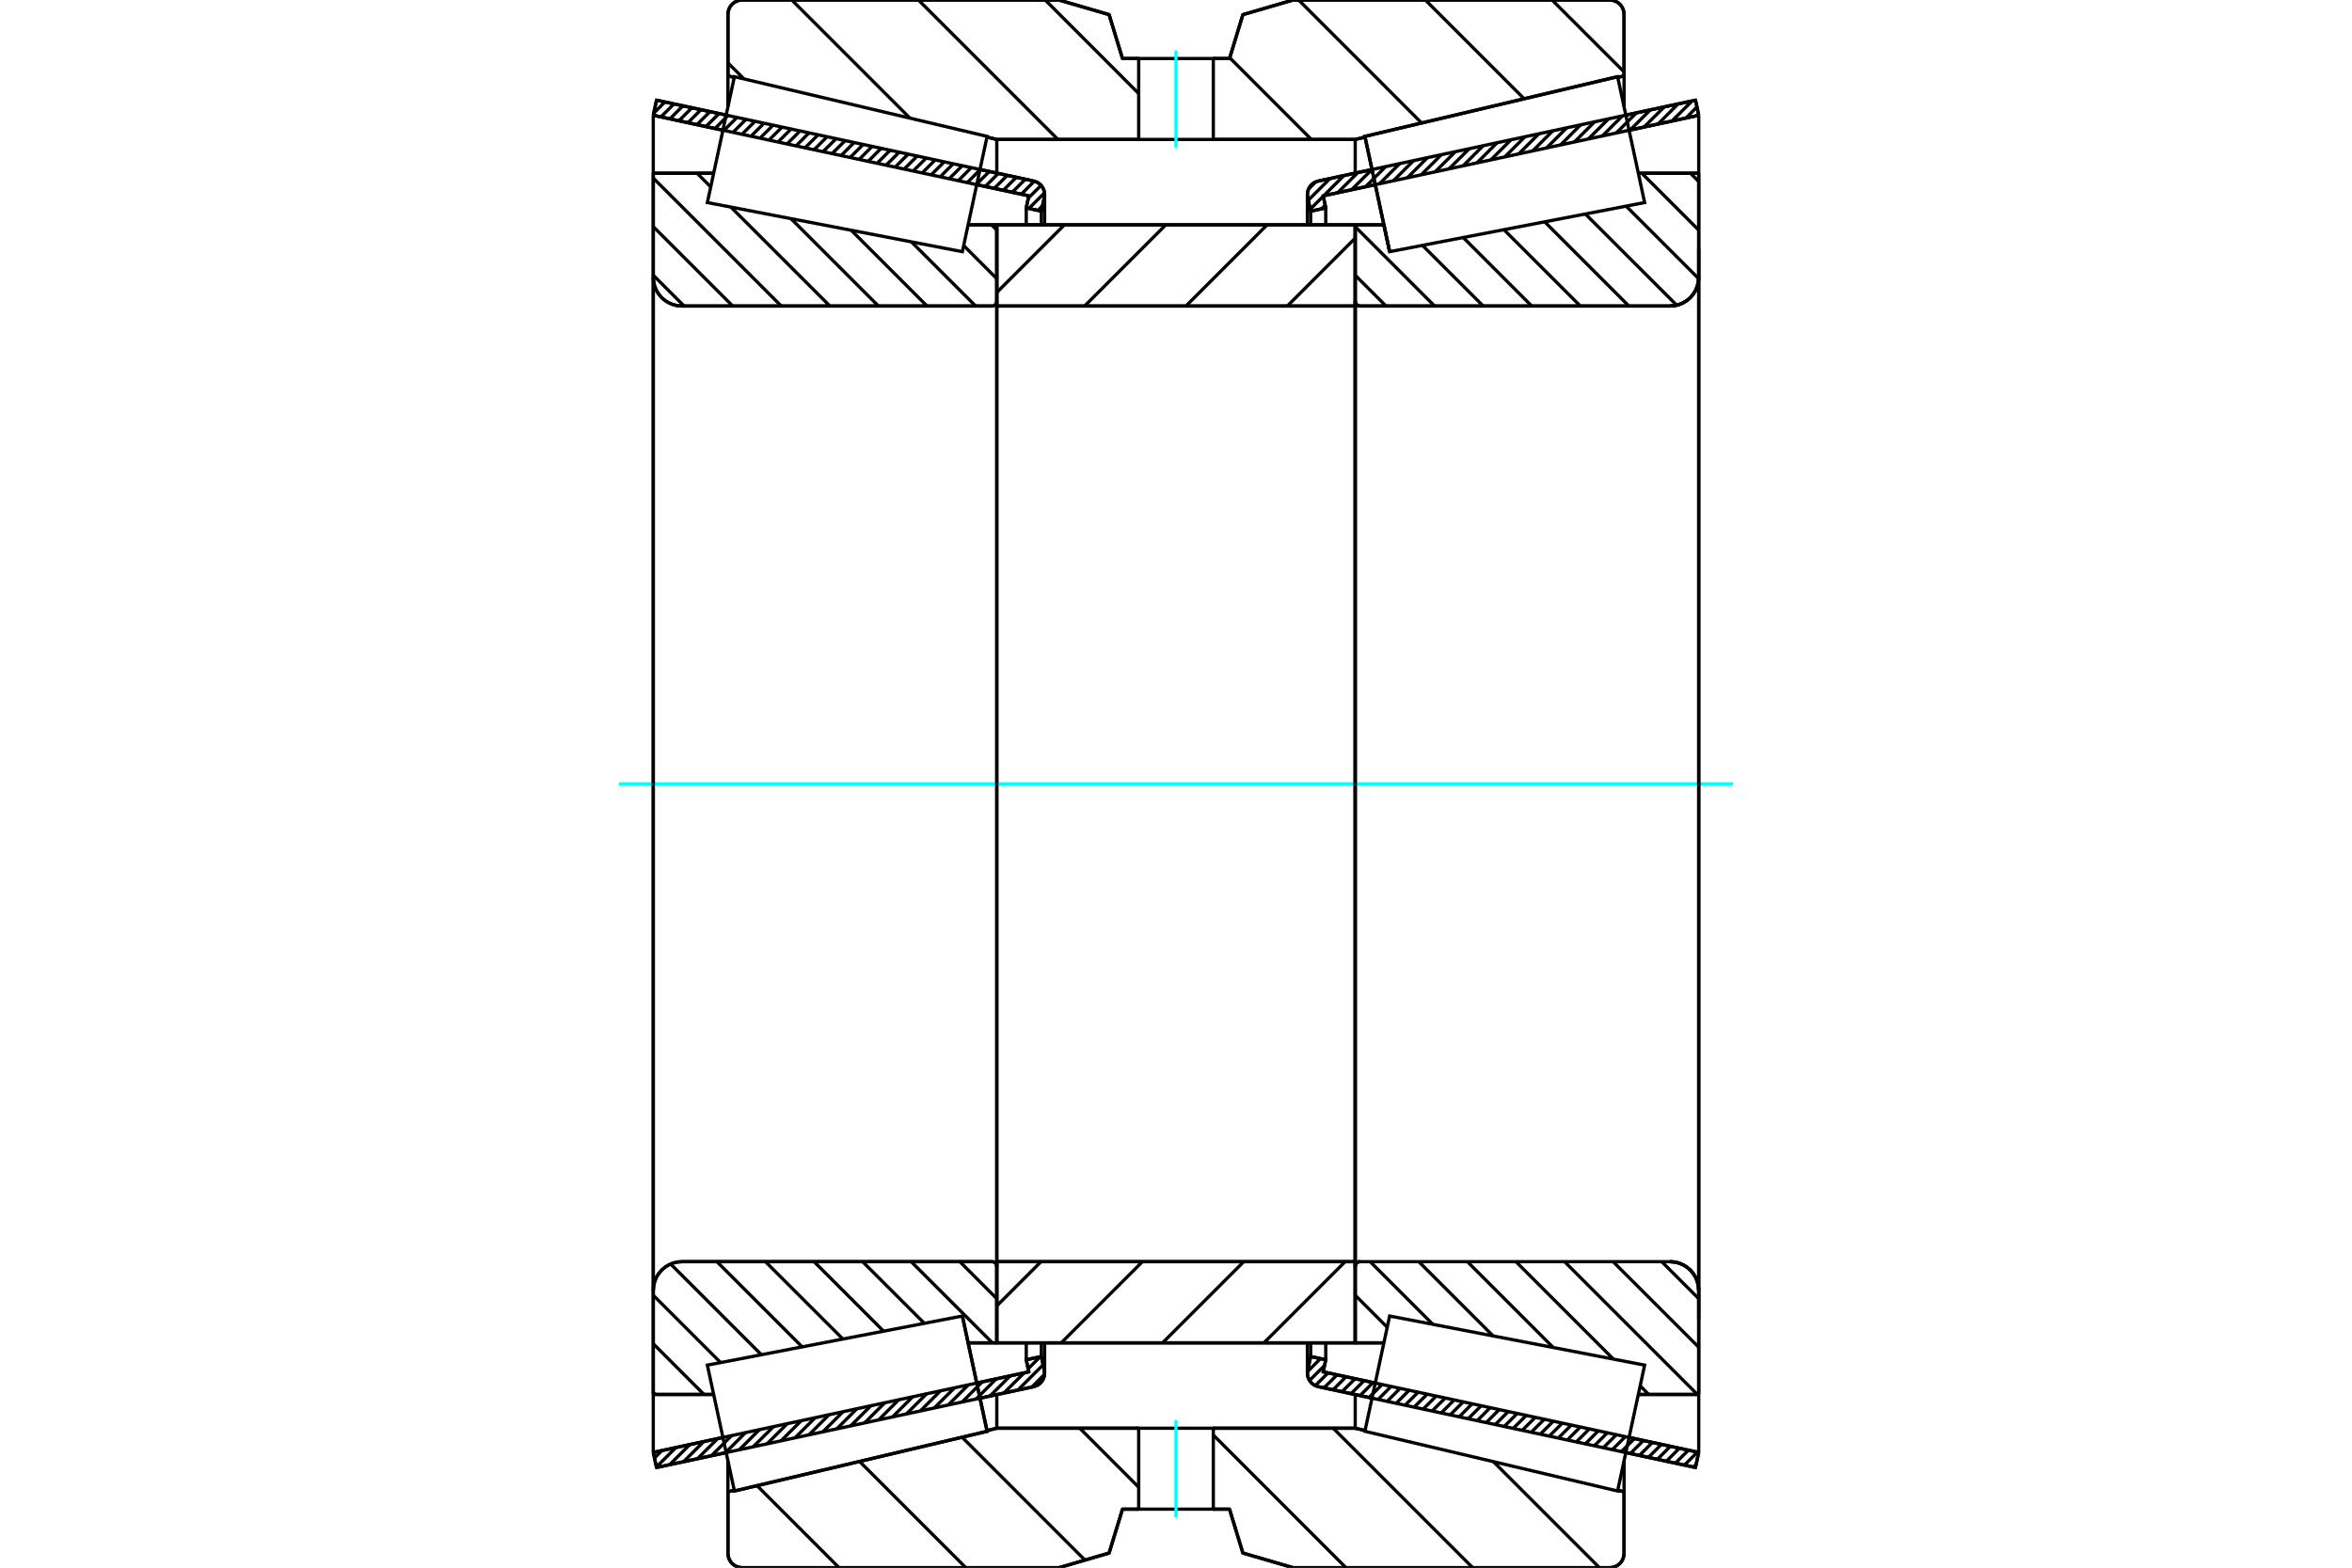 <?xml version="1.0" standalone="no"?>
<!DOCTYPE svg PUBLIC "-//W3C//DTD SVG 1.1//EN"
	"http://www.w3.org/Graphics/SVG/1.1/DTD/svg11.dtd">
<svg xmlns="http://www.w3.org/2000/svg" height="100%" width="100%" viewBox="0 0 36000 24000">
	<rect x="-1800" y="-1200" width="39600" height="26400" style="fill:#FFF"/>
	<g style="fill:none; fill-rule:evenodd" transform="matrix(1 0 0 1 0 0)">
		<g style="fill:none; stroke:#000; stroke-width:50; shape-rendering:geometricPrecision">
			<line x1="21000" y1="21405" x2="20180" y2="21229"/>
			<line x1="25951" y1="22466" x2="24885" y2="22238"/>
			<line x1="26001" y1="22235" x2="25951" y2="22466"/>
			<line x1="24935" y1="22006" x2="26001" y2="22235"/>
			<line x1="20253" y1="21002" x2="21050" y2="21173"/>
			<line x1="20292" y1="20817" x2="20253" y2="21002"/>
			<line x1="20061" y1="20767" x2="20292" y2="20817"/>
			<line x1="20016" y1="20976" x2="20061" y2="20767"/>
			<polyline points="20016,20976 20012,20998 20011,21021 20014,21053 20021,21084 20033,21114 20049,21142 20069,21167 20093,21188 20120,21206 20149,21220 20180,21229"/>
			<line x1="24885" y1="1762" x2="25951" y2="1534"/>
			<line x1="20180" y1="2771" x2="21000" y2="2595"/>
			<polyline points="20180,2771 20149,2780 20120,2794 20093,2812 20069,2833 20049,2858 20033,2886 20021,2916 20014,2947 20011,2979 20012,3002 20016,3024"/>
			<line x1="20061" y1="3233" x2="20016" y2="3024"/>
			<line x1="20292" y1="3183" x2="20061" y2="3233"/>
			<line x1="20253" y1="2998" x2="20292" y2="3183"/>
			<line x1="21050" y1="2827" x2="20253" y2="2998"/>
			<line x1="26001" y1="1765" x2="24935" y2="1994"/>
			<line x1="25951" y1="1534" x2="26001" y2="1765"/>
			<line x1="20061" y1="20558" x2="20061" y2="20767"/>
			<line x1="20061" y1="3233" x2="20061" y2="3442"/>
			<line x1="20292" y1="20558" x2="20292" y2="20817"/>
			<line x1="20292" y1="3183" x2="20292" y2="3442"/>
			<line x1="26001" y1="21348" x2="26001" y2="22235"/>
			<line x1="26001" y1="1765" x2="26001" y2="2652"/>
			<line x1="20011" y1="20557" x2="20011" y2="21021"/>
			<line x1="20011" y1="2979" x2="20011" y2="3443"/>
			<line x1="11115" y1="22238" x2="10049" y2="22466"/>
			<line x1="15820" y1="21229" x2="15000" y2="21405"/>
			<polyline points="15820,21229 15851,21220 15880,21206 15907,21188 15931,21167 15951,21142 15967,21114 15979,21084 15986,21053 15989,21021 15988,20998 15984,20976"/>
			<line x1="15939" y1="20767" x2="15984" y2="20976"/>
			<line x1="15708" y1="20817" x2="15939" y2="20767"/>
			<line x1="15747" y1="21002" x2="15708" y2="20817"/>
			<line x1="14950" y1="21173" x2="15747" y2="21002"/>
			<line x1="9999" y1="22235" x2="11065" y2="22006"/>
			<line x1="10049" y1="22466" x2="9999" y2="22235"/>
			<line x1="15000" y1="2595" x2="15820" y2="2771"/>
			<line x1="10049" y1="1534" x2="11115" y2="1762"/>
			<line x1="9999" y1="1765" x2="10049" y2="1534"/>
			<line x1="11065" y1="1994" x2="9999" y2="1765"/>
			<line x1="15747" y1="2998" x2="14950" y2="2827"/>
			<line x1="15708" y1="3183" x2="15747" y2="2998"/>
			<line x1="15939" y1="3233" x2="15708" y2="3183"/>
			<line x1="15984" y1="3024" x2="15939" y2="3233"/>
			<polyline points="15984,3024 15988,3002 15989,2979 15986,2947 15979,2916 15967,2886 15951,2858 15931,2833 15907,2812 15880,2794 15851,2780 15820,2771"/>
			<line x1="15708" y1="3442" x2="15708" y2="3183"/>
			<line x1="15708" y1="20817" x2="15708" y2="20558"/>
			<line x1="9999" y1="2652" x2="9999" y2="1765"/>
			<line x1="9999" y1="22235" x2="9999" y2="21348"/>
			<line x1="15939" y1="3442" x2="15939" y2="3233"/>
			<line x1="15939" y1="20767" x2="15939" y2="20558"/>
			<line x1="15989" y1="3443" x2="15989" y2="2979"/>
			<line x1="15989" y1="21021" x2="15989" y2="20557"/>
			<line x1="21270" y1="3853" x2="21270" y2="3853"/>
			<line x1="21182" y1="3442" x2="21270" y2="3853"/>
			<line x1="20743" y1="3442" x2="21182" y2="3442"/>
			<polyline points="20743,4612 20744,4623 20746,4635 20751,4645 20757,4655 20764,4664 20773,4671 20783,4677 20793,4682 20804,4684 20816,4685"/>
			<line x1="25562" y1="4685" x2="20816" y2="4685"/>
			<polyline points="25562,4685 25630,4680 25697,4664 25761,4637 25820,4601 25872,4557 25917,4504 25953,4446 25979,4382 25995,4315 26001,4246"/>
			<line x1="26001" y1="2652" x2="26001" y2="4246"/>
			<line x1="26001" y1="2652" x2="25076" y2="2652"/>
			<line x1="26001" y1="21348" x2="25076" y2="21348"/>
			<line x1="26001" y1="19754" x2="26001" y2="21348"/>
			<polyline points="26001,19754 25995,19685 25979,19618 25953,19554 25917,19496 25872,19443 25820,19399 25761,19363 25697,19336 25630,19320 25562,19315"/>
			<polyline points="20816,19315 20804,19316 20793,19318 20783,19323 20773,19329 20764,19336 20757,19345 20751,19355 20746,19365 20744,19377 20743,19388"/>
			<line x1="21182" y1="20558" x2="20743" y2="20558"/>
			<line x1="25076" y1="3121" x2="25076" y2="3120"/>
			<line x1="25076" y1="20880" x2="25076" y2="20879"/>
			<polyline points="20743,4612 20744,4623 20746,4635 20751,4645 20757,4655 20764,4664 20773,4671 20783,4677 20793,4682 20804,4684 20816,4685"/>
			<polyline points="20816,19315 20804,19316 20793,19318 20783,19323 20773,19329 20764,19336 20757,19345 20751,19355 20746,19365 20744,19377 20743,19388"/>
			<polyline points="25562,4685 25630,4680 25697,4664 25761,4637 25820,4601 25872,4557 25917,4504 25953,4446 25979,4382 25995,4315 26001,4246"/>
			<polyline points="26001,19754 25995,19685 25979,19618 25953,19554 25917,19496 25872,19443 25820,19399 25761,19363 25697,19336 25630,19320 25562,19315"/>
			<line x1="15257" y1="20558" x2="14818" y2="20558"/>
			<polyline points="15257,19388 15256,19377 15254,19365 15249,19355 15243,19345 15236,19336 15227,19329 15217,19323 15207,19318 15196,19316 15184,19315"/>
			<line x1="10438" y1="19315" x2="15184" y2="19315"/>
			<polyline points="10438,19315 10370,19320 10303,19336 10239,19363 10180,19399 10128,19443 10083,19496 10047,19554 10021,19618 10005,19685 9999,19754"/>
			<line x1="9999" y1="21348" x2="9999" y2="19754"/>
			<line x1="9999" y1="21348" x2="10924" y2="21348"/>
			<line x1="9999" y1="2652" x2="10924" y2="2652"/>
			<line x1="9999" y1="4246" x2="9999" y2="2652"/>
			<polyline points="9999,4246 10005,4315 10021,4382 10047,4446 10083,4504 10128,4557 10180,4601 10239,4637 10303,4664 10370,4680 10438,4685"/>
			<line x1="15184" y1="4685" x2="10438" y2="4685"/>
			<polyline points="15184,4685 15196,4684 15207,4682 15217,4677 15227,4671 15236,4664 15243,4655 15249,4645 15254,4635 15256,4623 15257,4612"/>
			<line x1="14818" y1="3442" x2="15257" y2="3442"/>
			<line x1="10924" y1="20879" x2="10924" y2="20880"/>
			<line x1="10924" y1="3120" x2="10924" y2="3121"/>
			<line x1="9999" y1="19754" x2="9999" y2="4246"/>
			<line x1="16208" y1="0" x2="16976" y2="224"/>
			<line x1="11362" y1="0" x2="16208" y2="0"/>
			<polyline points="11362,0 11327,3 11294,11 11262,24 11233,42 11207,64 11184,90 11166,120 11153,152 11145,185 11142,219"/>
			<line x1="11142" y1="1162" x2="11142" y2="219"/>
			<line x1="11238" y1="1185" x2="11142" y2="1162"/>
			<line x1="15257" y1="2135" x2="15106" y2="2099"/>
			<line x1="17429" y1="2135" x2="15257" y2="2135"/>
			<line x1="20743" y1="2135" x2="18571" y2="2135"/>
			<line x1="20894" y1="2099" x2="20743" y2="2135"/>
			<line x1="24858" y1="1162" x2="24762" y2="1185"/>
			<line x1="24858" y1="219" x2="24858" y2="1162"/>
			<polyline points="24858,219 24855,185 24847,152 24834,120 24816,90 24793,64 24767,42 24738,24 24706,11 24673,3 24638,0"/>
			<line x1="19792" y1="0" x2="24638" y2="0"/>
			<line x1="19024" y1="224" x2="19792" y2="0"/>
			<line x1="18819" y1="896" x2="19024" y2="224"/>
			<line x1="18571" y1="896" x2="18819" y2="896"/>
			<line x1="17181" y1="896" x2="17429" y2="896"/>
			<line x1="16976" y1="224" x2="17181" y2="896"/>
			<line x1="16976" y1="23776" x2="16208" y2="24000"/>
			<line x1="17181" y1="23104" x2="16976" y2="23776"/>
			<line x1="18819" y1="23104" x2="18571" y2="23104"/>
			<line x1="17429" y1="23104" x2="17181" y2="23104"/>
			<line x1="19024" y1="23776" x2="18819" y2="23104"/>
			<line x1="19792" y1="24000" x2="19024" y2="23776"/>
			<line x1="24638" y1="24000" x2="19792" y2="24000"/>
			<polyline points="24638,24000 24673,23997 24706,23989 24738,23976 24767,23958 24793,23936 24816,23910 24834,23880 24847,23848 24855,23815 24858,23781"/>
			<line x1="24858" y1="22838" x2="24858" y2="23781"/>
			<line x1="24762" y1="22815" x2="24858" y2="22838"/>
			<line x1="20743" y1="21865" x2="20894" y2="21901"/>
			<line x1="15257" y1="21865" x2="17429" y2="21865"/>
			<line x1="18571" y1="21865" x2="20743" y2="21865"/>
			<line x1="15106" y1="21901" x2="15257" y2="21865"/>
			<line x1="11142" y1="22838" x2="11238" y2="22815"/>
			<line x1="11142" y1="23781" x2="11142" y2="22838"/>
			<polyline points="11142,23781 11145,23815 11153,23848 11166,23880 11184,23910 11207,23936 11233,23958 11262,23976 11294,23989 11327,23997 11362,24000"/>
			<line x1="16208" y1="24000" x2="11362" y2="24000"/>
			<line x1="24858" y1="22367" x2="24858" y2="22838"/>
			<line x1="24858" y1="1162" x2="24858" y2="1633"/>
			<line x1="11142" y1="22367" x2="11142" y2="22838"/>
			<line x1="11142" y1="1162" x2="11142" y2="1633"/>
			<line x1="15257" y1="21349" x2="15257" y2="21865"/>
			<line x1="15257" y1="2135" x2="15257" y2="2651"/>
			<line x1="20743" y1="21349" x2="20743" y2="21865"/>
			<line x1="20743" y1="2135" x2="20743" y2="2651"/>
			<line x1="15257" y1="19315" x2="20743" y2="19315"/>
			<line x1="15257" y1="20558" x2="15257" y2="19315"/>
			<line x1="20743" y1="20558" x2="15257" y2="20558"/>
			<line x1="20743" y1="19315" x2="20743" y2="20558"/>
			<line x1="20743" y1="4685" x2="15257" y2="4685"/>
			<line x1="20743" y1="3442" x2="20743" y2="4685"/>
			<line x1="15257" y1="3442" x2="20743" y2="3442"/>
			<line x1="15257" y1="4685" x2="15257" y2="3442"/>
			<line x1="20743" y1="4685" x2="20743" y2="19315"/>
			<line x1="15257" y1="4685" x2="15257" y2="19315"/>
		</g>
		<g style="fill:none; stroke:#0FF; stroke-width:50; shape-rendering:geometricPrecision">
			<line x1="9474" y1="12000" x2="26526" y2="12000"/>
		</g>
		<g style="fill:none; stroke:#000; stroke-width:50; shape-rendering:geometricPrecision">
			<line x1="23756" y1="0" x2="24858" y2="1101"/>
			<line x1="21817" y1="0" x2="23329" y2="1512"/>
			<line x1="19877" y1="0" x2="21760" y2="1883"/>
			<line x1="18823" y1="885" x2="20072" y2="2135"/>
			<line x1="15998" y1="0" x2="17429" y2="1432"/>
			<line x1="14058" y1="0" x2="16193" y2="2135"/>
			<line x1="12119" y1="0" x2="13928" y2="1809"/>
			<line x1="11142" y1="963" x2="11388" y2="1209"/>
			<line x1="22857" y1="22376" x2="24481" y2="24000"/>
			<line x1="20406" y1="21865" x2="22541" y2="24000"/>
			<line x1="18571" y1="21969" x2="20601" y2="24000"/>
			<line x1="16527" y1="21865" x2="17429" y2="22768"/>
			<line x1="14725" y1="22002" x2="16606" y2="23884"/>
			<line x1="13156" y1="22373" x2="14783" y2="24000"/>
			<line x1="11587" y1="22744" x2="12843" y2="24000"/>
			<polyline points="18571,896 18819,896 19024,224 19792,0 24638,0"/>
			<polyline points="24858,219 24855,185 24847,152 24834,120 24816,90 24793,64 24767,42 24738,24 24706,11 24673,3 24638,0"/>
			<line x1="24858" y1="219" x2="24858" y2="1162"/>
			<line x1="20894" y1="2099" x2="20743" y2="2135"/>
			<line x1="24858" y1="1162" x2="24762" y2="1185"/>
			<line x1="20743" y1="2135" x2="18571" y2="2135"/>
			<polyline points="17429,896 17181,896 16976,224 16208,0 11362,0 11327,3 11294,11 11262,24 11233,42 11207,64 11184,90 11166,120 11153,152 11145,185 11142,219 11142,1162"/>
			<line x1="15106" y1="2099" x2="15257" y2="2135"/>
			<line x1="11142" y1="1162" x2="11238" y2="1185"/>
			<line x1="15257" y1="2135" x2="17429" y2="2135"/>
			<line x1="17429" y1="21865" x2="15257" y2="21865"/>
			<line x1="11238" y1="22815" x2="11142" y2="22838"/>
			<line x1="15257" y1="21865" x2="15106" y2="21901"/>
			<polyline points="11142,22838 11142,23781 11145,23815 11153,23848 11166,23880 11184,23910 11207,23936 11233,23958 11262,23976 11294,23989 11327,23997 11362,24000 16208,24000 16976,23776 17181,23104 17429,23104"/>
			<line x1="18571" y1="21865" x2="20743" y2="21865"/>
			<line x1="24762" y1="22815" x2="24858" y2="22838"/>
			<line x1="20743" y1="21865" x2="20894" y2="21901"/>
			<line x1="24858" y1="22838" x2="24858" y2="23781"/>
			<polyline points="24638,24000 24673,23997 24706,23989 24738,23976 24767,23958 24793,23936 24816,23910 24834,23880 24847,23848 24855,23815 24858,23781"/>
			<polyline points="24638,24000 19792,24000 19024,23776 18819,23104 18571,23104"/>
			<line x1="15176" y1="3442" x2="15257" y2="3523"/>
			<line x1="14750" y1="3759" x2="15257" y2="4266"/>
			<line x1="13950" y1="3703" x2="14933" y2="4685"/>
			<line x1="13029" y1="3525" x2="14189" y2="4685"/>
			<line x1="12108" y1="3348" x2="13445" y2="4685"/>
			<line x1="10669" y1="2652" x2="10879" y2="2862"/>
			<line x1="11187" y1="3171" x2="12702" y2="4685"/>
			<line x1="9999" y1="2726" x2="11958" y2="4685"/>
			<line x1="9999" y1="3470" x2="11215" y2="4685"/>
			<line x1="9999" y1="4214" x2="10471" y2="4685"/>
			<line x1="14691" y1="19315" x2="15257" y2="19882"/>
			<line x1="13947" y1="19315" x2="15190" y2="20558"/>
			<line x1="13203" y1="19315" x2="14148" y2="20259"/>
			<line x1="12460" y1="19315" x2="13524" y2="20379"/>
			<line x1="11716" y1="19315" x2="12901" y2="20499"/>
			<line x1="10973" y1="19315" x2="12277" y2="20619"/>
			<line x1="10265" y1="19351" x2="11654" y2="20740"/>
			<line x1="9999" y1="19829" x2="11030" y2="20860"/>
			<line x1="9999" y1="20572" x2="10775" y2="21348"/>
			<line x1="9999" y1="21316" x2="10031" y2="21348"/>
			<polyline points="15257,12000 15257,3442 15257,4612"/>
			<polyline points="15184,4685 15196,4684 15207,4682 15217,4677 15227,4671 15236,4664 15243,4655 15249,4645 15254,4635 15256,4623 15257,4612"/>
			<line x1="15184" y1="4685" x2="10438" y2="4685"/>
			<polyline points="9999,4246 10005,4315 10021,4382 10047,4446 10083,4504 10128,4557 10180,4601 10239,4637 10303,4664 10370,4680 10438,4685"/>
			<line x1="9999" y1="4246" x2="9999" y2="2652"/>
			<line x1="9999" y1="4246" x2="9999" y2="12000"/>
			<line x1="9999" y1="2652" x2="10924" y2="2652"/>
			<line x1="14818" y1="3442" x2="15257" y2="3442"/>
			<line x1="15257" y1="20558" x2="14818" y2="20558"/>
			<line x1="10924" y1="21348" x2="9999" y2="21348"/>
			<line x1="9999" y1="12000" x2="9999" y2="19754"/>
			<line x1="9999" y1="21348" x2="9999" y2="19754"/>
			<polyline points="10438,19315 10370,19320 10303,19336 10239,19363 10180,19399 10128,19443 10083,19496 10047,19554 10021,19618 10005,19685 9999,19754"/>
			<line x1="10438" y1="19315" x2="15184" y2="19315"/>
			<polyline points="15257,19388 15256,19377 15254,19365 15249,19355 15243,19345 15236,19336 15227,19329 15217,19323 15207,19318 15196,19316 15184,19315"/>
			<polyline points="15257,19388 15257,20558 15257,12000"/>
			<line x1="25874" y1="2652" x2="26001" y2="2779"/>
			<line x1="25130" y1="2652" x2="26001" y2="3523"/>
			<line x1="24890" y1="3156" x2="26000" y2="4266"/>
			<line x1="24266" y1="3276" x2="25664" y2="4673"/>
			<line x1="23643" y1="3396" x2="24932" y2="4685"/>
			<line x1="23019" y1="3516" x2="24189" y2="4685"/>
			<line x1="22396" y1="3636" x2="23445" y2="4685"/>
			<line x1="21772" y1="3756" x2="22702" y2="4685"/>
			<line x1="20743" y1="3470" x2="21958" y2="4685"/>
			<line x1="20743" y1="4214" x2="21214" y2="4685"/>
			<line x1="25434" y1="19315" x2="26001" y2="19882"/>
			<line x1="24690" y1="19315" x2="26001" y2="20625"/>
			<line x1="23947" y1="19315" x2="25980" y2="21348"/>
			<line x1="25104" y1="21216" x2="25236" y2="21348"/>
			<line x1="23203" y1="19315" x2="24695" y2="20807"/>
			<line x1="22460" y1="19315" x2="23774" y2="20629"/>
			<line x1="21716" y1="19315" x2="22853" y2="20452"/>
			<line x1="20972" y1="19315" x2="21932" y2="20275"/>
			<line x1="20743" y1="19829" x2="21233" y2="20319"/>
			<polyline points="20743,12000 20743,3442 20743,4612 20744,4623 20746,4635 20751,4645 20757,4655 20764,4664 20773,4671 20783,4677 20793,4682 20804,4684 20816,4685 25562,4685 25630,4680 25697,4664 25761,4637 25820,4601 25872,4557 25917,4504 25953,4446 25979,4382 25995,4315 26001,4246 26001,2652"/>
			<line x1="26001" y1="4246" x2="26001" y2="12000"/>
			<line x1="26001" y1="2652" x2="25076" y2="2652"/>
			<line x1="21182" y1="3442" x2="20743" y2="3442"/>
			<line x1="20743" y1="20558" x2="21182" y2="20558"/>
			<line x1="25076" y1="21348" x2="26001" y2="21348"/>
			<line x1="26001" y1="12000" x2="26001" y2="19754"/>
			<polyline points="26001,21348 26001,19754 25995,19685 25979,19618 25953,19554 25917,19496 25872,19443 25820,19399 25761,19363 25697,19336 25630,19320 25562,19315 20816,19315 20804,19316 20793,19318 20783,19323 20773,19329 20764,19336 20757,19345 20751,19355 20746,19365 20744,19377 20743,19388 20743,20558 20743,12000"/>
			<line x1="20589" y1="19315" x2="19346" y2="20558"/>
			<line x1="19037" y1="19315" x2="17794" y2="20558"/>
			<line x1="17486" y1="19315" x2="16243" y2="20558"/>
			<line x1="15934" y1="19315" x2="15257" y2="19992"/>
			<line x1="20743" y1="3646" x2="19704" y2="4685"/>
			<line x1="19395" y1="3442" x2="18152" y2="4685"/>
			<line x1="17844" y1="3442" x2="16601" y2="4685"/>
			<line x1="16292" y1="3442" x2="15257" y2="4477"/>
			<polyline points="15257,4685 15257,3442 20743,3442 20743,4685 15257,4685"/>
			<polyline points="15257,19315 20743,19315 20743,20558 15257,20558 15257,19315"/>
			<polyline points="18000,23104 18571,23104 18571,21865 17429,21865 17429,23104 18000,23104"/>
		</g>
		<g style="fill:none; stroke:#0FF; stroke-width:50; shape-rendering:geometricPrecision">
			<line x1="18000" y1="23228" x2="18000" y2="21741"/>
		</g>
		<g style="fill:none; stroke:#000; stroke-width:50; shape-rendering:geometricPrecision">
			<polyline points="18000,2135 18571,2135 18571,896 17429,896 17429,2135 18000,2135"/>
		</g>
		<g style="fill:none; stroke:#0FF; stroke-width:50; shape-rendering:geometricPrecision">
			<line x1="18000" y1="2259" x2="18000" y2="772"/>
		</g>
		<g style="fill:none; stroke:#000; stroke-width:50; shape-rendering:geometricPrecision">
			<line x1="26001" y1="20193" x2="26001" y2="3807"/>
			<line x1="20743" y1="19388" x2="20743" y2="4612"/>
			<polyline points="14919,21029 15109,21912 11241,22826 11241,22826"/>
			<polyline points="14730,20147 14730,20147 14919,21029"/>
			<polyline points="21081,2971 20891,2088 24759,1174 24759,1174"/>
			<polyline points="21270,3853 21270,3853 21081,2971"/>
			<polyline points="14919,21029 15109,21912 11241,22826 11034,21862 10827,20899 14730,20147 14919,21029"/>
			<polyline points="14919,2971 14730,3853 10827,3101 11034,2138 11241,1174 15109,2088 14919,2971"/>
			<polyline points="21081,21029 21270,20147 25173,20899 24966,21862 24759,22826 20891,21912 21081,21029"/>
			<polyline points="21081,2971 20891,2088 24759,1174 24966,2138 25173,3101 21270,3853 21081,2971"/>
			<line x1="15988" y1="21040" x2="15793" y2="21235"/>
			<line x1="15966" y1="20894" x2="15579" y2="21281"/>
			<line x1="15921" y1="20771" x2="15737" y2="20955"/>
			<line x1="15675" y1="21018" x2="15366" y2="21326"/>
			<line x1="15708" y1="20817" x2="15708" y2="20817"/>
			<line x1="15461" y1="21064" x2="15153" y2="21372"/>
			<line x1="15248" y1="21109" x2="14940" y2="21418"/>
			<line x1="15035" y1="21155" x2="14727" y2="21463"/>
			<line x1="14822" y1="21201" x2="14513" y2="21509"/>
			<line x1="14609" y1="21247" x2="14300" y2="21555"/>
			<line x1="14395" y1="21292" x2="14087" y2="21601"/>
			<line x1="14182" y1="21338" x2="13874" y2="21646"/>
			<line x1="13969" y1="21384" x2="13661" y2="21692"/>
			<line x1="13756" y1="21429" x2="13448" y2="21738"/>
			<line x1="13543" y1="21475" x2="13234" y2="21783"/>
			<line x1="13330" y1="21521" x2="13021" y2="21829"/>
			<line x1="13116" y1="21566" x2="12808" y2="21875"/>
			<line x1="12903" y1="21612" x2="12595" y2="21920"/>
			<line x1="12690" y1="21658" x2="12382" y2="21966"/>
			<line x1="12477" y1="21704" x2="12168" y2="22012"/>
			<line x1="12264" y1="21749" x2="11955" y2="22058"/>
			<line x1="12050" y1="21795" x2="11742" y2="22103"/>
			<line x1="11837" y1="21841" x2="11529" y2="22149"/>
			<line x1="11624" y1="21886" x2="11316" y2="22195"/>
			<line x1="11411" y1="21932" x2="11103" y2="22240"/>
			<line x1="11198" y1="21978" x2="10889" y2="22286"/>
			<line x1="10985" y1="22023" x2="10676" y2="22332"/>
			<line x1="10771" y1="22069" x2="10463" y2="22377"/>
			<line x1="10558" y1="22115" x2="10250" y2="22423"/>
			<line x1="10345" y1="22161" x2="10047" y2="22458"/>
			<line x1="10132" y1="22206" x2="10018" y2="22320"/>
			<line x1="15957" y1="3150" x2="15886" y2="3221"/>
			<line x1="15987" y1="2953" x2="15748" y2="3192"/>
			<line x1="15935" y1="2838" x2="15740" y2="3032"/>
			<line x1="15831" y1="2774" x2="15632" y2="2973"/>
			<line x1="15694" y1="2744" x2="15494" y2="2943"/>
			<line x1="15556" y1="2714" x2="15356" y2="2914"/>
			<line x1="15418" y1="2685" x2="15218" y2="2884"/>
			<line x1="15280" y1="2655" x2="15080" y2="2855"/>
			<line x1="15142" y1="2626" x2="14942" y2="2825"/>
			<line x1="15004" y1="2596" x2="14805" y2="2795"/>
			<line x1="14866" y1="2566" x2="14667" y2="2766"/>
			<line x1="14728" y1="2537" x2="14529" y2="2736"/>
			<line x1="14590" y1="2507" x2="14391" y2="2707"/>
			<line x1="14452" y1="2478" x2="14253" y2="2677"/>
			<line x1="14314" y1="2448" x2="14115" y2="2648"/>
			<line x1="14177" y1="2419" x2="13977" y2="2618"/>
			<line x1="14039" y1="2389" x2="13839" y2="2589"/>
			<line x1="13901" y1="2359" x2="13701" y2="2559"/>
			<line x1="13763" y1="2330" x2="13563" y2="2529"/>
			<line x1="13625" y1="2300" x2="13425" y2="2500"/>
			<line x1="13487" y1="2271" x2="13288" y2="2470"/>
			<line x1="13349" y1="2241" x2="13150" y2="2441"/>
			<line x1="13211" y1="2212" x2="13012" y2="2411"/>
			<line x1="13073" y1="2182" x2="12874" y2="2382"/>
			<line x1="12935" y1="2153" x2="12736" y2="2352"/>
			<line x1="12797" y1="2123" x2="12598" y2="2322"/>
			<line x1="12660" y1="2093" x2="12460" y2="2293"/>
			<line x1="12522" y1="2064" x2="12322" y2="2263"/>
			<line x1="12384" y1="2034" x2="12184" y2="2234"/>
			<line x1="12246" y1="2005" x2="12046" y2="2204"/>
			<line x1="12108" y1="1975" x2="11908" y2="2175"/>
			<line x1="11970" y1="1946" x2="11770" y2="2145"/>
			<line x1="11832" y1="1916" x2="11633" y2="2115"/>
			<line x1="11694" y1="1886" x2="11495" y2="2086"/>
			<line x1="11556" y1="1857" x2="11357" y2="2056"/>
			<line x1="11418" y1="1827" x2="11219" y2="2027"/>
			<line x1="11280" y1="1798" x2="11081" y2="1997"/>
			<line x1="11142" y1="1768" x2="10943" y2="1968"/>
			<line x1="11005" y1="1739" x2="10805" y2="1938"/>
			<line x1="10867" y1="1709" x2="10667" y2="1909"/>
			<line x1="10729" y1="1679" x2="10529" y2="1879"/>
			<line x1="10591" y1="1650" x2="10391" y2="1849"/>
			<line x1="10453" y1="1620" x2="10253" y2="1820"/>
			<line x1="10315" y1="1591" x2="10116" y2="1790"/>
			<line x1="10177" y1="1561" x2="10007" y2="1732"/>
			<polyline points="9999,1765 10049,1534 15820,2771"/>
			<polyline points="15984,3024 15988,2991 15988,2958 15982,2925 15971,2893 15955,2864 15934,2837 15910,2814 15883,2795 15852,2781 15820,2771"/>
			<polyline points="15984,3024 15939,3233 15708,3183 15747,2998 9999,1765"/>
			<polyline points="9999,22235 15747,21002 15708,20817 15939,20767 15984,20976"/>
			<polyline points="15820,21229 15852,21219 15883,21205 15910,21186 15934,21163 15955,21136 15971,21107 15982,21075 15988,21042 15988,21009 15984,20976"/>
			<polyline points="15820,21229 10049,22466 9999,22235"/>
			<line x1="25961" y1="22418" x2="25920" y2="22460"/>
			<line x1="25981" y1="22230" x2="25782" y2="22430"/>
			<line x1="25843" y1="22201" x2="25644" y2="22400"/>
			<line x1="25705" y1="22171" x2="25506" y2="22371"/>
			<line x1="25567" y1="22142" x2="25368" y2="22341"/>
			<line x1="25430" y1="22112" x2="25230" y2="22312"/>
			<line x1="25292" y1="22083" x2="25092" y2="22282"/>
			<line x1="25154" y1="22053" x2="24954" y2="22253"/>
			<line x1="25016" y1="22024" x2="24816" y2="22223"/>
			<line x1="24878" y1="21994" x2="24678" y2="22193"/>
			<line x1="24740" y1="21964" x2="24541" y2="22164"/>
			<line x1="24602" y1="21935" x2="24403" y2="22134"/>
			<line x1="24464" y1="21905" x2="24265" y2="22105"/>
			<line x1="24326" y1="21876" x2="24127" y2="22075"/>
			<line x1="24188" y1="21846" x2="23989" y2="22046"/>
			<line x1="24050" y1="21817" x2="23851" y2="22016"/>
			<line x1="23913" y1="21787" x2="23713" y2="21986"/>
			<line x1="23775" y1="21757" x2="23575" y2="21957"/>
			<line x1="23637" y1="21728" x2="23437" y2="21927"/>
			<line x1="23499" y1="21698" x2="23299" y2="21898"/>
			<line x1="23361" y1="21669" x2="23161" y2="21868"/>
			<line x1="23223" y1="21639" x2="23023" y2="21839"/>
			<line x1="23085" y1="21610" x2="22886" y2="21809"/>
			<line x1="22947" y1="21580" x2="22748" y2="21780"/>
			<line x1="22809" y1="21550" x2="22610" y2="21750"/>
			<line x1="22671" y1="21521" x2="22472" y2="21720"/>
			<line x1="22533" y1="21491" x2="22334" y2="21691"/>
			<line x1="22395" y1="21462" x2="22196" y2="21661"/>
			<line x1="22258" y1="21432" x2="22058" y2="21632"/>
			<line x1="22120" y1="21403" x2="21920" y2="21602"/>
			<line x1="21982" y1="21373" x2="21782" y2="21573"/>
			<line x1="21844" y1="21344" x2="21644" y2="21543"/>
			<line x1="21706" y1="21314" x2="21506" y2="21513"/>
			<line x1="21568" y1="21284" x2="21369" y2="21484"/>
			<line x1="21430" y1="21255" x2="21231" y2="21454"/>
			<line x1="21292" y1="21225" x2="21093" y2="21425"/>
			<line x1="21154" y1="21196" x2="20955" y2="21395"/>
			<line x1="21016" y1="21166" x2="20817" y2="21366"/>
			<line x1="20878" y1="21137" x2="20679" y2="21336"/>
			<line x1="20741" y1="21107" x2="20541" y2="21306"/>
			<line x1="20603" y1="21077" x2="20403" y2="21277"/>
			<line x1="20465" y1="21048" x2="20265" y2="21247"/>
			<line x1="20327" y1="21018" x2="20132" y2="21213"/>
			<line x1="20274" y1="20904" x2="20044" y2="21134"/>
			<line x1="20211" y1="20800" x2="20013" y2="20998"/>
			<line x1="20073" y1="20770" x2="20057" y2="20786"/>
			<line x1="25973" y1="1638" x2="25805" y2="1807"/>
			<line x1="25900" y1="1545" x2="25591" y2="1853"/>
			<line x1="25686" y1="1590" x2="25378" y2="1899"/>
			<line x1="25473" y1="1636" x2="25165" y2="1944"/>
			<line x1="25260" y1="1682" x2="24952" y2="1990"/>
			<line x1="25047" y1="1728" x2="24739" y2="2036"/>
			<line x1="24834" y1="1773" x2="24525" y2="2082"/>
			<line x1="24621" y1="1819" x2="24312" y2="2127"/>
			<line x1="24407" y1="1865" x2="24099" y2="2173"/>
			<line x1="24194" y1="1910" x2="23886" y2="2219"/>
			<line x1="23981" y1="1956" x2="23673" y2="2264"/>
			<line x1="23768" y1="2002" x2="23460" y2="2310"/>
			<line x1="23555" y1="2047" x2="23246" y2="2356"/>
			<line x1="23342" y1="2093" x2="23033" y2="2402"/>
			<line x1="23128" y1="2139" x2="22820" y2="2447"/>
			<line x1="22915" y1="2185" x2="22607" y2="2493"/>
			<line x1="22702" y1="2230" x2="22394" y2="2539"/>
			<line x1="22489" y1="2276" x2="22180" y2="2584"/>
			<line x1="22276" y1="2322" x2="21967" y2="2630"/>
			<line x1="22062" y1="2367" x2="21754" y2="2676"/>
			<line x1="21849" y1="2413" x2="21541" y2="2721"/>
			<line x1="21636" y1="2459" x2="21328" y2="2767"/>
			<line x1="21423" y1="2505" x2="21115" y2="2813"/>
			<line x1="21210" y1="2550" x2="20901" y2="2859"/>
			<line x1="20997" y1="2596" x2="20688" y2="2904"/>
			<line x1="20783" y1="2642" x2="20475" y2="2950"/>
			<line x1="20283" y1="3142" x2="20228" y2="3197"/>
			<line x1="20570" y1="2687" x2="20262" y2="2996"/>
			<line x1="20254" y1="3004" x2="20054" y2="3203"/>
			<line x1="20357" y1="2733" x2="20025" y2="3065"/>
			<line x1="20138" y1="2785" x2="20030" y2="2893"/>
			<polyline points="26001,1765 25951,1534 20180,2771 20148,2781 20117,2795 20090,2814 20066,2837 20045,2864 20029,2893 20018,2925 20012,2958 20012,2991 20016,3024 20061,3233 20292,3183 20253,2998 26001,1765"/>
			<polyline points="26001,22235 20253,21002 20292,20817 20061,20767 20016,20976 20012,21009 20012,21042 20018,21075 20029,21107 20045,21136 20066,21163 20090,21186 20117,21205 20148,21219 20180,21229 25951,22466 26001,22235"/>
		</g>
	</g>
</svg>
